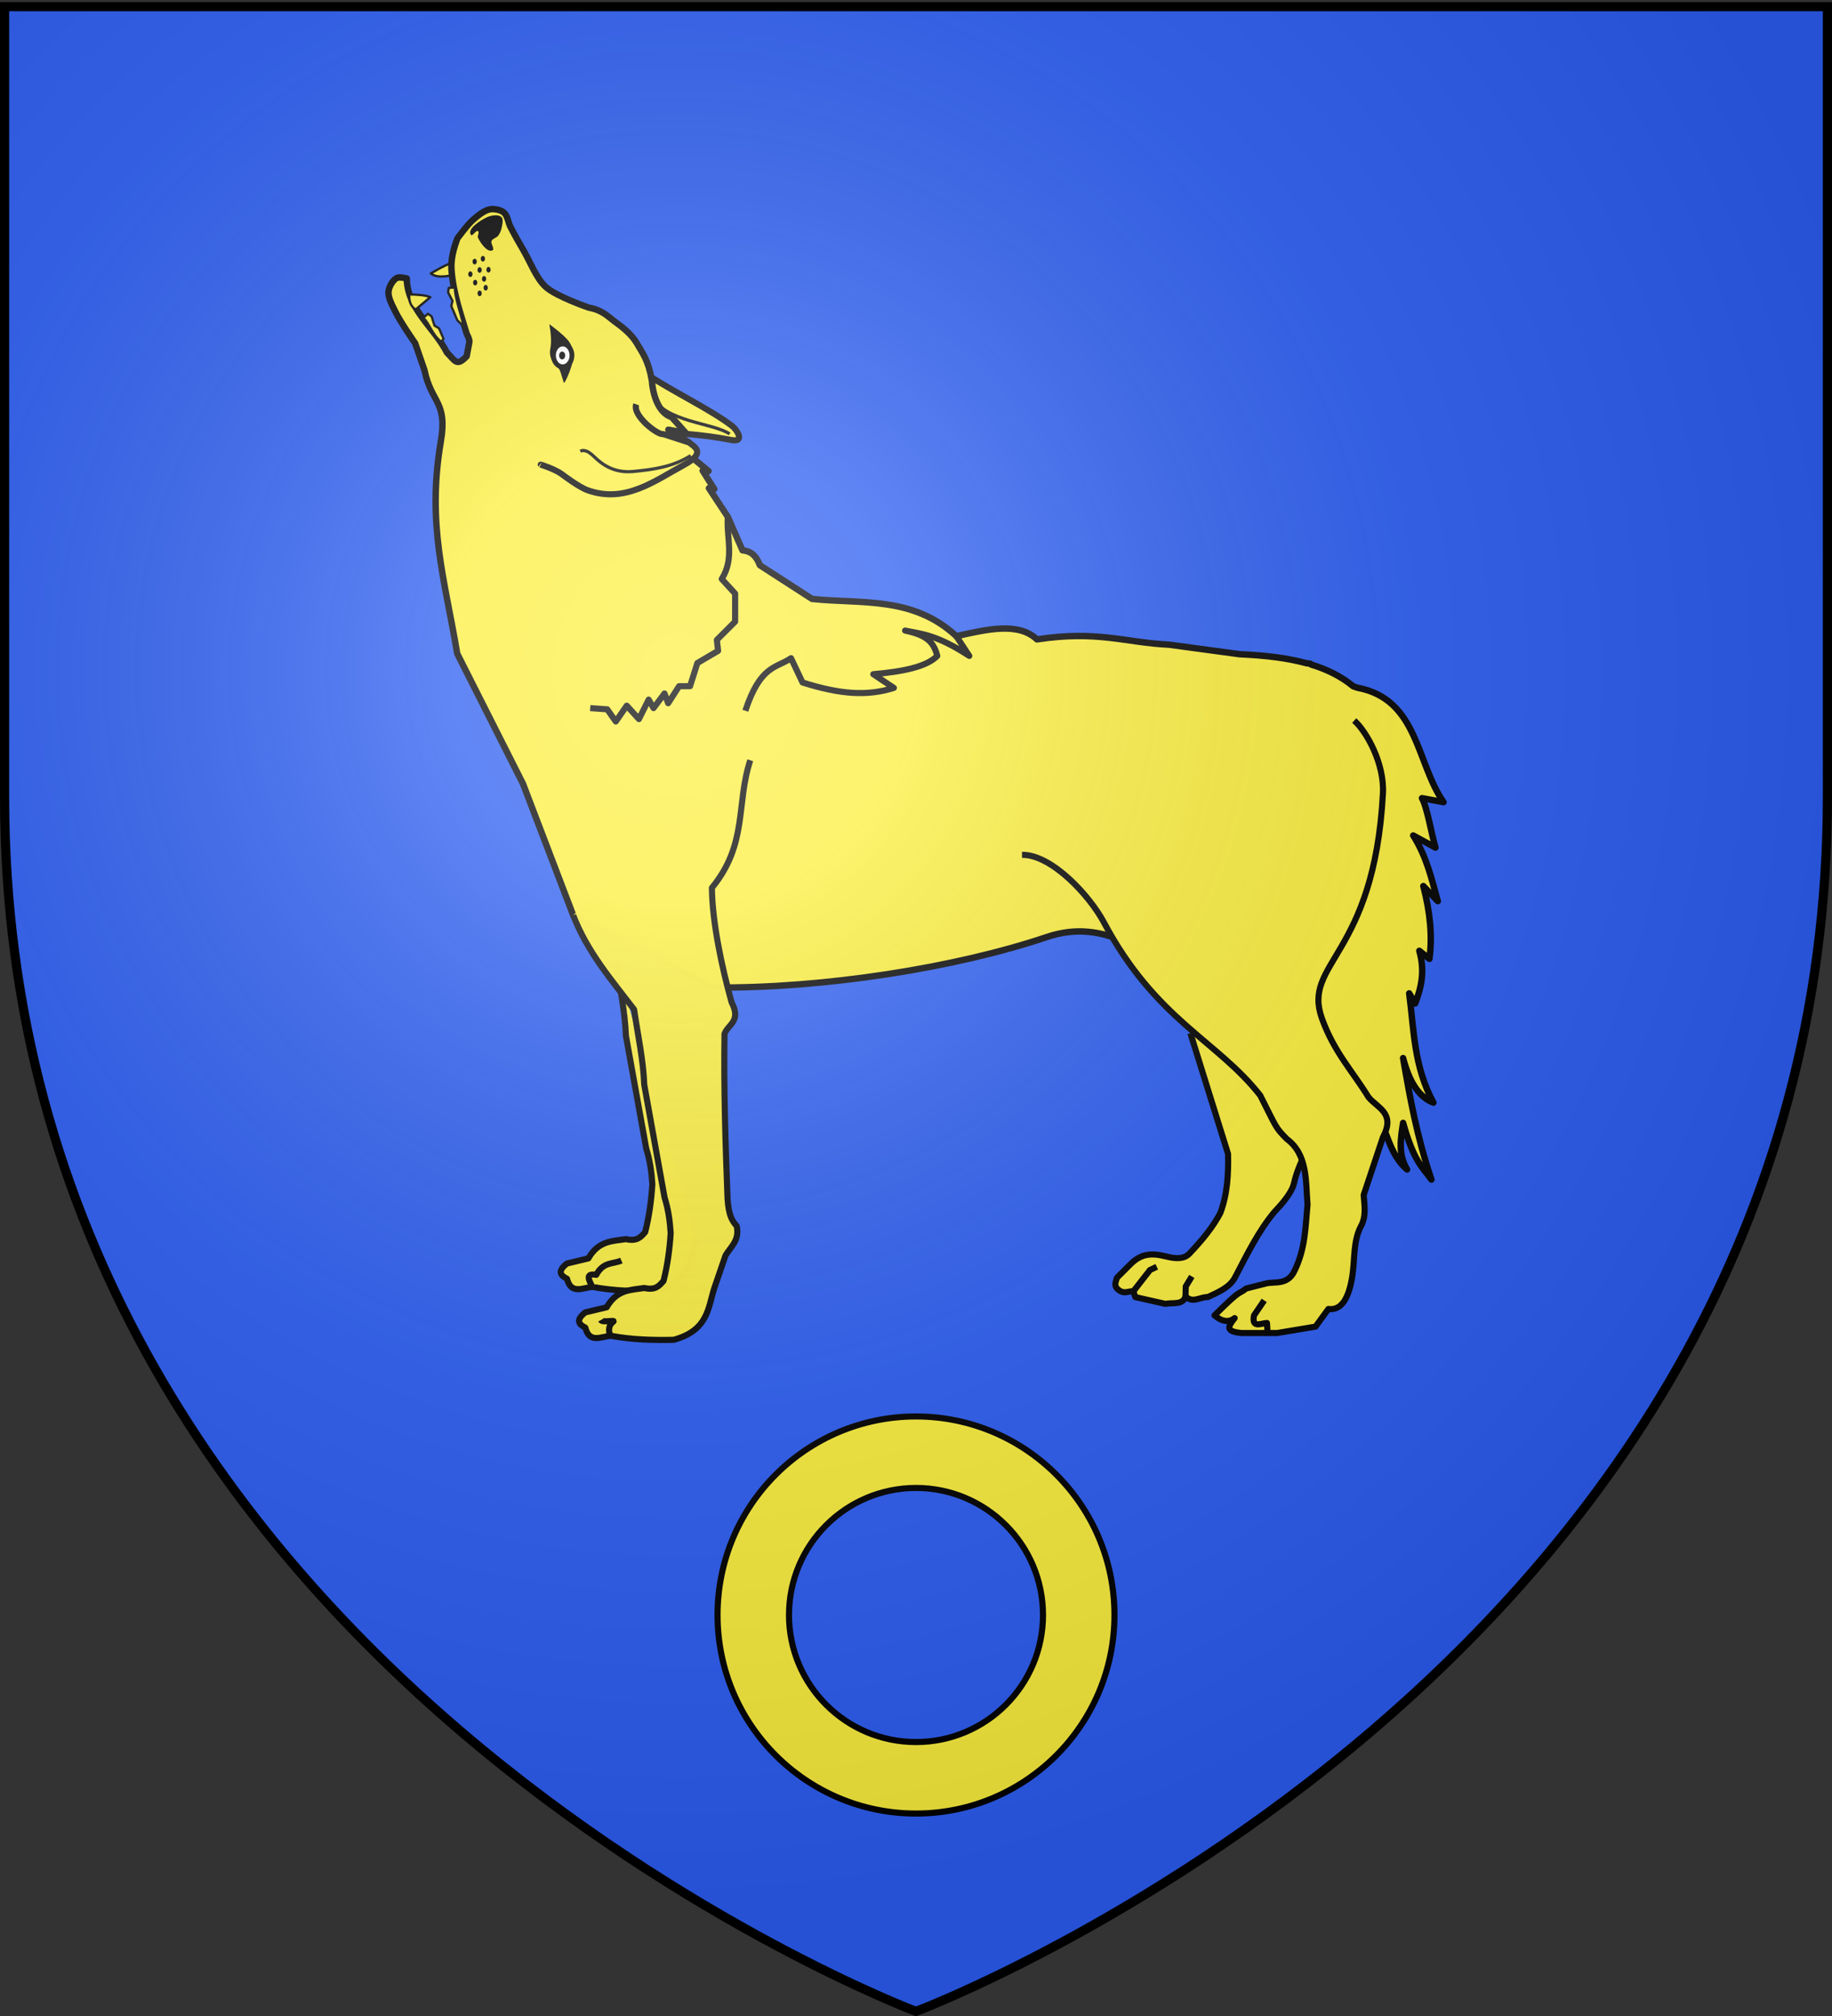 <svg xmlns="http://www.w3.org/2000/svg" xmlns:xlink="http://www.w3.org/1999/xlink" width="600" height="660" version="1.0"><rect width="100%" height="100%" fill="#333333" stroke="none"/><defs><radialGradient xlink:href="#a" id="b" cx="221.445" cy="226.331" r="300" fx="221.445" fy="226.331" gradientTransform="matrix(1.353 0 0 1.349 -77.63 -85.747)" gradientUnits="userSpaceOnUse"/><linearGradient id="a"><stop offset="0" style="stop-color:white;stop-opacity:.314"/><stop offset=".19" style="stop-color:white;stop-opacity:.251"/><stop offset=".6" style="stop-color:#6b6b6b;stop-opacity:.125"/><stop offset="1" style="stop-color:black;stop-opacity:.125"/></linearGradient></defs><g style="display:inline"><path d="M300 658.5s298.5-112.32 298.5-397.772V2.176H1.5v258.552C1.5 546.18 300 658.5 300 658.5z" style="fill:#2b5df2;fill-opacity:1;fill-rule:evenodd;stroke:none;stroke-width:1px;stroke-linecap:butt;stroke-linejoin:miter;stroke-opacity:1"/></g><g style="display:inline"><path d="M144.467-607.911c-2.644.66-6.067 2.373-9.496 4.416 2.497 1.994 6.771.423 9.575.288l-.079-4.704z" style="opacity:1;fill:#fcef3c;fill-opacity:1;stroke:#000;stroke-width:.75;stroke-linejoin:round;stroke-miterlimit:4;stroke-dasharray:none;stroke-opacity:1" transform="translate(6.121 693.016)"/><g style="opacity:1"><path d="M198.273-576.086c7.799-3.682 20.025-12.123 28.233-15.45 1.552-.629 6.923-1.095 3.64 2.648-2.994 3.415-6.16 7.515-9.518 12.383-3.156 4.577-3.564 9.616-9.997 15.836l-6.092-7.175-6.266-8.242z" style="opacity:1;fill:#fcef3c;fill-opacity:1;stroke:#000;stroke-width:2;stroke-linejoin:round;stroke-miterlimit:4;stroke-dasharray:none;stroke-opacity:1" transform="rotate(60 -399.948 -214.413)"/><path d="M204.94-573.813c9.11 1.033 17.516-12.96 23.288-15.667" style="opacity:1;fill:#fcef3c;fill-opacity:1;stroke:#000;stroke-width:1.05;stroke-linejoin:round;stroke-miterlimit:4;stroke-dasharray:none;stroke-opacity:1" transform="rotate(60 -399.948 -214.413)"/></g><path d="M154.875-624.563c-.16.011-.318.039-.469.063-1.955.313-4.126 2.175-5.625 3.469-1.795 1.55-5.094 6.062-5.094 6.062-1.297 3.46-2.187 6.872-1.937 10.344.564 7.84 3.408 15.557 4.969 20.875 0 0 1.033 1.882.875 2.719-.21 1.11-.875 4.656-.875 4.656-3.282 3.398-3.65 1.624-6.469-1.219-4.174-8.199-12.981-14.191-13.156-24.25 0 0-2.356-.635-3.219-.187-1.39.72-2.571 2.85-2.75 4.406-.24 2.084 1.348 4.762 2.25 6.656 1.57 3.3 6.469 10.313 6.469 10.313l3.062 8.843c2.252 10.901 7.604 10.086 5.344 23.344-4.629 27.155 1.268 44.974 5.375 69.438l21.531 42.594 16.438 43.03 46.022 23.683c36.283.338 79.477-6.532 109.033-16.506 19.955-6.734 31.803 6.68 46.976 10.824l10.5-6.969 49.75 64.406c-2.618-4.745-1.512-8.957.406-12.406 3.875 7.8 4.754 15.435 10.438 20.219-3.046-5.081-2.067-10.17-1.313-15.25 3.562 12.753 6.335 14.422 9.281 18.562-4.774-14.095-7.06-26.963-9.28-39.781 1.872 7.165 4.81 12.636 9.937 14.594-6.467-11.93-6.353-23.853-7.938-35.781l1.969 3.312c1.89-5.02 3.317-10.299 1.344-17.25l3.312 2.656c1.017-7.28.246-15.258-2-23.844l4.75 4.938c-2.04-7.174-3.539-14.326-8.062-21.5l7.281 3.969c-1.204-4.025-2.698-13.192-4.406-16.188l7.062 1.313c-8.965-12.862-8.29-33.77-28.25-37.469l-1.344-.469-.03-.031c-3.827-3.141-8.349-5.445-13.75-7.094l-.22-.25-1.375-.187c-6.11-1.673-13.315-2.563-21.843-2.938l-23.125-3.125c-14.28-.661-23.366-4.773-43.219-1.719-6.104-5.755-16.292-3.327-26.406-1.062-14.224-13.182-31.111-10.496-47.25-12.188l-17.094-11.03c-.972-2.42-2.287-4.565-5.688-4.876l-4.812-10.968-6.188-9.375 1.75.28-3.812-6.03 1.938.125-6.907-5.657.531-3.687-6.78-4.188 5.687 1.063-4.584-5.167c-4.575-1.36-6.256-7.928-6.51-11.958-1.15-6.69-3.01-8.904-4.906-12.188-1.55-2.681-4.106-4.883-7.094-7.031-2.16-1.553-4.03-3.85-8.563-4.656 0 0-10.55-3.566-14.156-6.782-3.097-2.761-5.126-8.228-7.219-11.812-1.383-2.37-3.206-5.548-4.437-8-.671-1.336-.91-3.58-2.063-4.531-.135-.112-.274-.248-.437-.344-.855-.505-2.07-.78-3.125-.813-.176-.005-.34-.01-.5 0z" style="opacity:1;fill:#fcef3c;fill-opacity:1;stroke:#000;stroke-width:2.1;stroke-linejoin:round;stroke-miterlimit:4;stroke-dasharray:none;stroke-opacity:1" transform="translate(6.121 693.016)"/><g style="opacity:1"><path d="M206.355-565.867c-.032 3.896 10.16 7.165 11.645 6.13l8.887-.307c2.08.73 6.595 1.113.92 7.508-7.19 8.1-13.727 18.476-26.815 18.54-3.032.015-9.184-1.893-9.5-1.992-2.891-.9-8.072-.647-7.968-.612" style="opacity:1;fill:#fcef3c;fill-opacity:1;stroke:#000;stroke-width:2;stroke-linejoin:round;stroke-miterlimit:4;stroke-dasharray:none;stroke-opacity:1" transform="rotate(20 -1772.59 -211.018)"/><path d="M228.88-556.214c-4.278 5.482-9.794 8.414-15.936 11.34-5.7 2.715-10.382 1.316-13.638-.154-1.911-.863-3.758-1.326-4.903-.153" style="opacity:.99;fill:none;fill-opacity:1;stroke:#000;stroke-width:1.05;stroke-linejoin:round;stroke-miterlimit:4;stroke-dasharray:none;stroke-opacity:1" transform="rotate(20 -1772.59 -211.018)"/></g><path d="M155.177-611.07c-1.68.868-3.967-2.416-4.75-4.136-.267-.586.552-1.814 0-2.146-.67-.402-1.82 1.844-2.299 1.226-1.452-1.878 3.188-4.869 5.363-5.822 1.263-.554 3.622-.976 4.597 0 .813.812.249 2.708 0 3.83-.165.743-.6 1.703-1.073 2.299-.508.64-1.824.932-2.145 1.685-.362.85 1.128 2.64.307 3.065z" style="opacity:1;fill:#000;fill-opacity:1;stroke:none;stroke-width:1.5;stroke-linejoin:round;stroke-miterlimit:4;stroke-dasharray:none;stroke-opacity:1" transform="translate(6.121 693.016)"/><path d="M830.35 192.509a.876.657 0 1 1-1.752 0 .876.657 0 1 1 1.752 0z" style="opacity:1;fill:#000;fill-opacity:1;stroke:none;stroke-width:1.5;stroke-linejoin:round;stroke-miterlimit:4;stroke-dasharray:none;stroke-opacity:1" transform="rotate(90 573.267 -212.976) scale(1.05)"/><path d="M830.35 192.509a.876.657 0 1 1-1.752 0 .876.657 0 1 1 1.752 0z" style="opacity:1;fill:#000;fill-opacity:1;stroke:none;stroke-width:1.5;stroke-linejoin:round;stroke-miterlimit:4;stroke-dasharray:none;stroke-opacity:1" transform="matrix(0 1.05 -1.05 0 362.13 -782.642)"/><path d="M830.35 192.509a.876.657 0 1 1-1.752 0 .876.657 0 1 1 1.752 0z" style="opacity:1;fill:#000;fill-opacity:1;stroke:none;stroke-width:1.5;stroke-linejoin:round;stroke-miterlimit:4;stroke-dasharray:none;stroke-opacity:1" transform="rotate(90 570.892 -211.673) scale(1.05)"/><path d="M830.35 192.509a.876.657 0 1 1-1.752 0 .876.657 0 1 1 1.752 0z" style="opacity:1;fill:#000;fill-opacity:1;stroke:none;stroke-width:1.5;stroke-linejoin:round;stroke-miterlimit:4;stroke-dasharray:none;stroke-opacity:1" transform="matrix(0 1.05 -1.05 0 361.21 -776.743)"/><path d="M830.35 192.509a.876.657 0 1 1-1.752 0 .876.657 0 1 1 1.752 0z" style="opacity:1;fill:#000;fill-opacity:1;stroke:none;stroke-width:1.5;stroke-linejoin:round;stroke-miterlimit:4;stroke-dasharray:none;stroke-opacity:1" transform="rotate(90 568.095 -210.332) scale(1.05)"/><path d="M830.35 192.509a.876.657 0 1 1-1.752 0 .876.657 0 1 1 1.752 0z" style="opacity:1;fill:#000;fill-opacity:1;stroke:none;stroke-width:1.5;stroke-linejoin:round;stroke-miterlimit:4;stroke-dasharray:none;stroke-opacity:1" transform="rotate(90 570.164 -209.49) scale(1.05)"/><path d="M830.35 192.509a.876.657 0 1 1-1.752 0 .876.657 0 1 1 1.752 0z" style="opacity:1;fill:#000;fill-opacity:1;stroke:none;stroke-width:1.5;stroke-linejoin:round;stroke-miterlimit:4;stroke-dasharray:none;stroke-opacity:1" transform="rotate(90 567.061 -207.843) scale(1.05)"/><path d="M830.35 192.509a.876.657 0 1 1-1.752 0 .876.657 0 1 1 1.752 0z" style="opacity:1;fill:#000;fill-opacity:1;stroke:none;stroke-width:1.5;stroke-linejoin:round;stroke-miterlimit:4;stroke-dasharray:none;stroke-opacity:1" transform="rotate(90 568.686 -212.502) scale(1.05)"/><path d="M830.35 192.509a.876.657 0 1 1-1.752 0 .876.657 0 1 1 1.752 0z" style="opacity:1;fill:#000;fill-opacity:1;stroke:none;stroke-width:1.5;stroke-linejoin:round;stroke-miterlimit:4;stroke-dasharray:none;stroke-opacity:1" transform="rotate(90 571.45 -213.856) scale(1.05)"/><path d="M173.793-586.885s5.077 3.652 6.54 5.838c.708 1.057 1.155 2.381 1.406 4 .363 2.344-3.06 10.476-3.243 9.244l-.92-3.028c-.355-1.172-.81-1.87-1.621-2.54-1.777-1.47-2.205-3.782-1.838-5.514.442-2.087.182-5.292-.324-8z" style="opacity:1;fill:#000;fill-opacity:1;stroke:none;stroke-width:1.5;stroke-linejoin:round;stroke-miterlimit:4;stroke-dasharray:none;stroke-opacity:1" transform="translate(6.121 693.016)"/><path d="M863.162 167.618a3.552 2.883 0 1 1-7.105 0 3.552 2.883 0 1 1 7.105 0z" style="opacity:1;fill:#fff;fill-opacity:1;stroke:#000;stroke-width:1.5;stroke-linejoin:round;stroke-miterlimit:4;stroke-dasharray:none;stroke-opacity:1" transform="rotate(90 573.267 -212.976) scale(1.05)"/><path d="M860.382 167.36a1.081.566 0 1 1-2.162 0 1.081.566 0 1 1 2.162 0z" style="opacity:1;fill:#000;fill-opacity:1;stroke:none;stroke-width:1.5;stroke-linejoin:round;stroke-miterlimit:4;stroke-dasharray:none;stroke-opacity:1" transform="matrix(0 1.174 -1.759 0 478.5 -892.442)"/><path d="M134.823-595.737c-1.863-.667-3.566-.79-6.87-.898-.204 2.306.477 3.892 2.028 4.962l4.842-4.064zM134.05-590.304l1.184.878.954 3.016 1.468.881 1.478 3.43-.714.952c-3.05-2.198-3.967-6.21-5.93-7.824l1.56-1.333zM140.848-598.751l-.217 1.458 1.46 2.808-.416 1.661 1.96 4.628 2.142 2.098c-.942-4.096-3.13-10.283-2.884-12.813l-2.045.16z" style="opacity:1;fill:#fcef3c;fill-opacity:1;stroke:#000;stroke-width:.75;stroke-linejoin:round;stroke-miterlimit:4;stroke-dasharray:none;stroke-opacity:1" transform="translate(6.121 693.016)"/><path d="m219.49-273.692-5.732 7.096 1.637 3.548M209.664-274.238l3.548-4.367" style="opacity:.583;fill:#fcef3c;fill-opacity:1;stroke:#000;stroke-width:2;stroke-linejoin:round;stroke-miterlimit:4;stroke-dasharray:none;stroke-opacity:1" transform="translate(6.121 693.016)"/><path d="M221.835-287.357c-2.103 6.506-1.95 13.832-13.31 16.97-6.688.126-13.454.014-20.631-1.33-3.174.314-6.997 2.576-8.32-2.662-2.135-1.082-3.261-2.438 0-4.992l6.988-1.663c3.413-5.912 7.954-5.612 12.312-6.323 3.75.866 4.978-.79 6.323-2.329 1.315-5.213 2.003-10.426 2.33-15.64-.247-3.882-.765-7.764-1.997-11.646l-6.656-36.936c-.311-8.208-2.133-16.416-3.327-24.624M425.761-322.623c-.518.528-6.288 8.91-8.102 17.035-.85 3.81-5.995 8.857-6.307 9.228-5.47 6.518-9.106 14.183-13.05 21.656-1.704 3.151-5.34 4.693-8.861 6.33-2.428-.1-5.156 2.206-7.28-.317-.752 3.04-4.204 2.03-6.647 2.532l-9.812-2.215-.633-1.9c-1.688-.127-3.06 1.136-5.064-.632-1.435-1.266-.659-2.532-.316-3.798l4.43-4.431c3.656-3.655 7.152-3.667 11.712-2.532 3.147.782 5.836.902 7.596-.95 4.348-4.577 7.805-8.862 10.128-13.293 2.343-6.249 2.665-12.75 2.532-19.307l-12.344-39.564" style="opacity:1;fill:#fcef3c;fill-opacity:1;stroke:#000;stroke-width:2;stroke-linejoin:round;stroke-miterlimit:4;stroke-dasharray:none;stroke-opacity:1" transform="translate(6.121 693.016)"/><path d="m365.07-270.273 5.44-6.971 2.225-1.054M382.16-268.69l.065-3.165 1.991-3.28M437.402-457.124c4.127 3.671 9.921 14.189 9.403 23.854-2.872 53.552-26.594 55.347-19.97 73.7 3.984 11.042 10.049 17.268 15.234 25.741 2.9 3.564 8.979 5.17 4.728 13.134l-6.304 18.912c.255 3.502.971 7.005-1.05 10.507-2.372 4.755-1.843 10.476-2.627 15.76-1.162 7.78-3.735 11.608-7.88 11.033l-4.203 5.778-12.608 2.102h-11.558c-5.387-.485-4.615-2.037-2.325-4.884-1.91 1.456-4.1 1.23-6.606-.895 9.327-9.272 7.463-6.477 10.36-8.785l6.46-1.654c2.84-.727 7.214.714 9.447-4.27 3.513-7.18 3.524-14.36 4.203-21.54-.615-7.935.045-16.449-6.83-21.539-3.769-3.87-3.133-3.326-8.657-14.212-14.197-18.102-34.165-24.698-51.232-56.71-4.578-8.587-16.997-22.196-26.792-22.064" style="opacity:1;fill:#fcef3c;fill-opacity:1;stroke:#000;stroke-width:2;stroke-linejoin:round;stroke-miterlimit:4;stroke-dasharray:none;stroke-opacity:1" transform="translate(6.121 693.016)"/><path d="m407.927-267.282-3.357 4.923c-.788 4.35 2.267 2.55 4.252 2.462l.224 3.357" style="opacity:1;fill:#fcef3c;fill-opacity:1;stroke:#000;stroke-width:2;stroke-linejoin:round;stroke-miterlimit:4;stroke-dasharray:none;stroke-opacity:1" transform="translate(6.121 693.016)"/><path d="M239.599-444.12c-4.733 14.433-.728 27.33-12.562 41.762.09 10.902 3.109 25.51 6.454 37.497 3.242 6.25-1.168 7.146-2.329 10.315-.276 17.665.297 35.754.998 53.907.363 5.854 1.662 7.495 2.995 8.984 1.019 4.71-1.945 6.764-3.66 9.65l-3.66 10.648c-2.103 6.506-1.95 13.832-13.31 16.97-6.688.126-13.454.014-20.631-1.33-3.174.314-6.997 2.576-8.32-2.662-2.135-1.082-3.261-2.438 0-4.992l6.988-1.663c3.413-5.912 7.954-5.612 12.312-6.323 3.75.866 4.978-.79 6.323-2.329 1.315-5.213 2.003-10.426 2.33-15.64-.247-3.882-.765-7.764-1.997-11.646l-6.656-36.936c-.311-8.208-2.133-16.416-3.327-24.624-7.33-9.617-15.23-18.662-19.963-30.877" style="opacity:.99;fill:#fcef3c;fill-opacity:1;stroke:#000;stroke-width:2;stroke-linejoin:round;stroke-miterlimit:4;stroke-dasharray:none;stroke-opacity:1" transform="translate(6.121 693.016)"/><path d="M193.894-255.717c-.552-.615-1.147-3.126.8-4.566 1.054-.779-3.486.4-4.032-.573" style="opacity:.99;fill:#fcef3c;fill-opacity:1;stroke:#000;stroke-width:2;stroke-linejoin:round;stroke-miterlimit:4;stroke-dasharray:none;stroke-opacity:1" transform="translate(6.121 693.016)"/><path d="M187.894-271.717c-1.2-2.286-2.41-4.579 1.259-3.943 2.345-4.354 5.442-3.44 8.232-4.678" style="opacity:1;fill:#fcef3c;fill-opacity:1;stroke:#000;stroke-width:2;stroke-linejoin:round;stroke-miterlimit:4;stroke-dasharray:none;stroke-opacity:1" transform="translate(6.121 693.016)"/><path d="m307.085-484.75 4.24 6.466c-10.466-6.822-15.274-7.142-21.011-8.289 6.563 1.417 9.286 3.315 10.534 8.29-3.613 3.68-11.621 5.165-20.954 5.986l6.735 4.49c-8.533 2.678-17.19 2.247-29.907-1.77l-3.77-7.958c-4.99 3.375-9.978 2.242-14.968 17.212" style="opacity:1;fill:none;fill-opacity:1;stroke:#000;stroke-width:2;stroke-linejoin:round;stroke-miterlimit:4;stroke-dasharray:none;stroke-opacity:1" transform="translate(6.121 693.016)"/><path d="M232.25-523.813c-.51 6.78 2.302 13.561-1.994 20.341l4.387 4.786v9.174l-5.983 5.982.4 3.59-6.781 3.988-2.393 7.578h-3.59l-3.59 5.584-1.196-3.19-3.59 4.786-1.595-2.792-3.19 6.381-3.989-4.387-3.59 5.185-2.791-3.989-5.584-.398" style="opacity:1;fill:#fcef3c;fill-opacity:1;stroke:#000;stroke-width:2;stroke-linejoin:round;stroke-miterlimit:4;stroke-dasharray:none;stroke-opacity:1" transform="translate(6.121 693.016)"/></g><path d="M300 463.72c-35.88 0-65 29.12-65 65 0 35.88 29.12 65 65 65 35.88 0 65-29.12 65-65 0-35.88-29.12-65-65-65zm0 23.407c22.963 0 41.594 18.63 41.594 41.593 0 22.964-18.63 41.594-41.594 41.594-22.963 0-41.594-18.63-41.594-41.594 0-22.963 18.63-41.593 41.594-41.593z" style="opacity:1;fill:#fcef3c;fill-opacity:1;stroke:#000;stroke-width:2;stroke-linejoin:round;stroke-miterlimit:4;stroke-dasharray:none;stroke-opacity:1"/><path d="M300 658.5s298.5-112.32 298.5-397.772V2.176H1.5v258.552C1.5 546.18 300 658.5 300 658.5z" style="opacity:1;fill:url(#b);fill-opacity:1;fill-rule:evenodd;stroke:none;stroke-width:1px;stroke-linecap:butt;stroke-linejoin:miter;stroke-opacity:1"/><path d="M300 658.5S1.5 546.18 1.5 260.728V2.176h597v258.552C598.5 546.18 300 658.5 300 658.5z" style="opacity:1;fill:none;fill-opacity:1;fill-rule:evenodd;stroke:#000;stroke-width:3;stroke-linecap:butt;stroke-linejoin:miter;stroke-miterlimit:4;stroke-dasharray:none;stroke-opacity:1"/></svg>